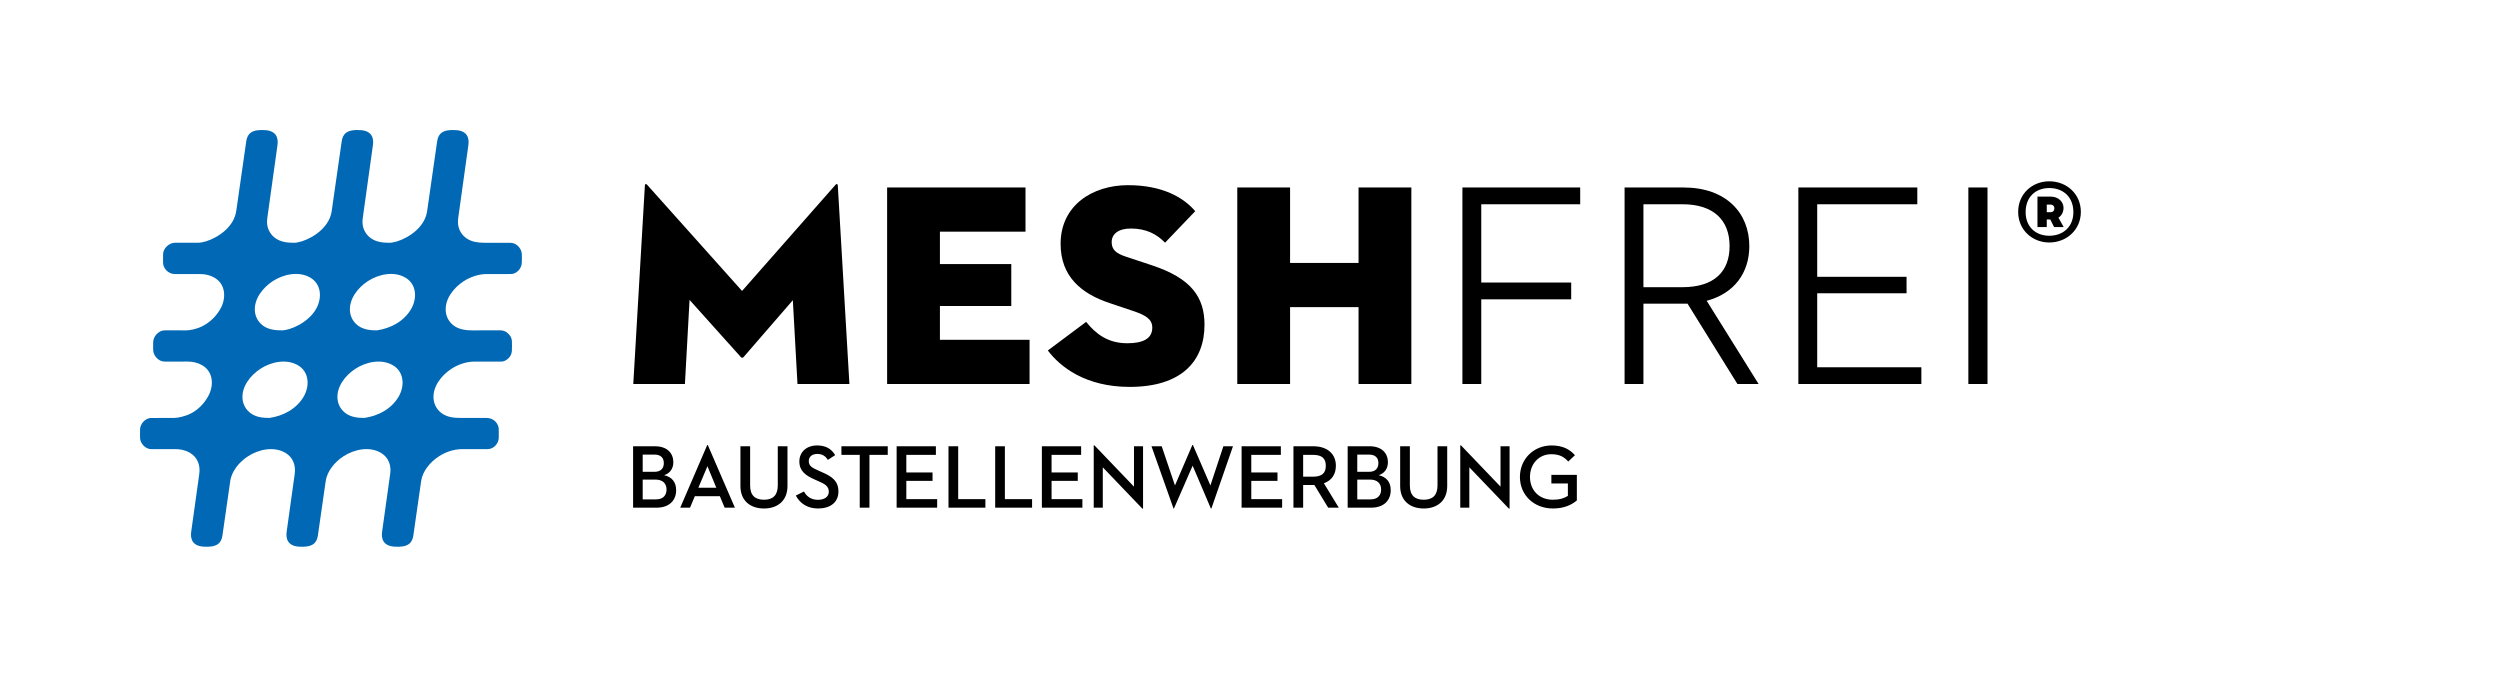 <?xml version="1.0" encoding="UTF-8" standalone="no"?>
<svg width="250px" height="70px" viewBox="0 0 250 70" version="1.1" xmlns="http://www.w3.org/2000/svg" xmlns:xlink="http://www.w3.org/1999/xlink">
    <!-- Generator: Sketch 43.2 (39069) - http://www.bohemiancoding.com/sketch -->
    <title>Artboard Copy</title>
    <desc>Created with Sketch.</desc>
    <defs></defs>
    <g id="BLOCKS-Desktop-(1600px)" stroke="none" stroke-width="1" fill="none" fill-rule="evenodd">
        <g id="Artboard-Copy">
            <rect id="Rectangle-16" fill-opacity="0" fill="#D8D8D8" x="0" y="0" width="245" height="70"></rect>
            <g id="Group-112" transform="translate(14, 13)">
                <path d="M38.007,11.864 C37.768,11.483 37.426,11.277 36.966,11.277 C36.313,11.278 35.355,11.278 34.401,11.278 L34.4,11.277 C33.801,11.269 33.177,11.195 32.661,10.839 C32.172,10.503 31.861,9.984 31.804,9.392 C31.786,9.207 31.791,9.024 31.816,8.845 L31.815,8.844 C32.195,6.1 32.793,1.805 32.834,1.535 C32.945,0.807 32.733,0.096 31.628,0.014 C30.209,-0.091 29.825,0.408 29.717,1.117 C29.705,1.197 29.135,5.164 28.722,8.052 C28.678,8.417 28.556,8.783 28.371,9.114 C27.591,10.51 25.772,11.28 24.935,11.278 C24.312,11.276 23.653,11.213 23.114,10.839 C22.626,10.503 22.316,9.984 22.259,9.392 C22.24,9.202 22.246,9.014 22.272,8.83 C22.272,8.828 22.272,8.827 22.273,8.825 C22.274,8.82 22.274,8.815 22.275,8.81 C22.655,6.064 23.247,1.804 23.289,1.535 C23.4,0.807 23.187,0.096 22.083,0.014 C20.664,-0.091 20.28,0.408 20.172,1.117 C20.16,1.197 19.589,5.167 19.177,8.055 C19.175,8.065 19.174,8.074 19.172,8.084 C19.17,8.102 19.167,8.121 19.165,8.139 C19.112,8.475 18.996,8.809 18.825,9.114 C18.046,10.51 16.227,11.28 15.39,11.278 C14.767,11.276 14.109,11.213 13.569,10.839 C13.081,10.503 12.771,9.984 12.714,9.392 C12.695,9.196 12.701,9.002 12.73,8.812 L12.729,8.812 C13.109,6.066 13.702,1.804 13.744,1.535 C13.854,0.807 13.642,0.096 12.538,0.014 C11.119,-0.091 10.735,0.408 10.627,1.117 C10.615,1.197 10.041,5.186 9.629,8.076 L9.625,8.079 C9.577,8.434 9.457,8.787 9.277,9.109 C8.495,10.504 6.67,11.274 5.832,11.272 C5.743,11.272 5.556,11.273 5.556,11.273 L3.524,11.273 C2.898,11.267 2.296,11.849 2.307,12.461 C2.312,12.728 2.312,12.995 2.308,13.262 C2.299,13.823 2.826,14.404 3.475,14.404 C3.542,14.404 3.609,14.404 3.676,14.404 L6.004,14.404 L6.005,14.404 C6.508,14.403 7.004,14.512 7.446,14.768 C8.581,15.424 8.636,16.824 8.044,17.877 C7.622,18.63 6.978,19.241 6.266,19.606 C5.661,19.917 4.985,20.037 4.6,20.037 C4.275,20.037 3.1,20.037 2.521,20.035 C2.312,20.034 2.12,20.077 1.948,20.188 C1.557,20.439 1.331,20.793 1.315,21.265 C1.308,21.497 1.308,21.731 1.316,21.965 C1.324,22.175 1.375,22.38 1.49,22.559 C1.736,22.94 2.065,23.166 2.546,23.161 C3.142,23.155 3.965,23.155 4.772,23.156 L4.772,23.159 C5.276,23.157 5.773,23.266 6.215,23.522 C7.351,24.179 7.405,25.58 6.814,26.635 C6.403,27.368 5.823,27.957 5.131,28.323 C4.506,28.653 3.766,28.797 3.369,28.796 C3.348,28.796 3.327,28.796 3.305,28.796 L3.305,28.796 C2.554,28.797 1.827,28.797 1.236,28.797 C1.136,28.797 1.032,28.794 0.936,28.816 C0.421,28.934 0.018,29.429 0.004,29.957 C-0.003,30.232 8.7696248e-05,30.507 0.005,30.783 C0.007,30.865 0.024,30.948 0.044,31.028 C0.153,31.457 0.641,31.975 1.236,31.913 C1.826,31.913 2.65,31.913 3.454,31.913 C3.988,31.898 4.517,32.005 4.985,32.276 C5.786,32.741 6.048,33.575 5.926,34.397 L5.927,34.397 C5.57,36.966 5.159,39.921 5.125,40.143 C5.014,40.872 5.226,41.582 6.33,41.664 C7.749,41.77 8.133,41.27 8.242,40.561 C8.252,40.495 8.642,37.778 9.01,35.207 C9.118,34.139 9.931,33.192 10.803,32.626 C11.864,31.937 13.379,31.609 14.53,32.276 C15.325,32.738 15.588,33.566 15.471,34.384 L15.474,34.384 C15.117,36.955 14.704,39.92 14.67,40.143 C14.559,40.872 14.772,41.582 15.875,41.664 C17.295,41.77 17.679,41.27 17.787,40.561 C17.797,40.494 18.194,37.73 18.565,35.14 C18.566,35.141 18.568,35.141 18.569,35.141 C18.702,34.1 19.5,33.179 20.353,32.625 C21.414,31.936 22.93,31.608 24.08,32.275 C24.91,32.757 25.161,33.639 25.004,34.491 C24.651,37.037 24.249,39.923 24.215,40.143 C24.104,40.872 24.317,41.582 25.421,41.664 C26.84,41.77 27.224,41.27 27.332,40.561 C27.343,40.494 27.744,37.702 28.116,35.1 C28.266,34.076 29.055,33.174 29.899,32.628 C30.532,32.218 31.326,31.936 32.109,31.915 C32.109,31.915 32.184,31.914 32.221,31.914 C32.234,31.914 34.347,31.913 34.382,31.913 C34.416,31.913 34.735,31.919 34.827,31.91 C34.917,31.9 35.009,31.884 35.095,31.854 C35.489,31.714 35.874,31.287 35.876,30.759 C35.877,30.492 35.872,30.225 35.877,29.957 C35.888,29.39 35.396,28.796 34.681,28.796 C34.006,28.796 32.044,28.793 32.044,28.793 C31.418,28.792 30.758,28.729 30.217,28.356 C29.728,28.02 29.417,27.501 29.359,26.911 C29.238,25.659 30.159,24.516 31.156,23.871 C31.813,23.447 32.642,23.159 33.452,23.158 L33.453,23.158 C34.346,23.158 35.21,23.158 35.849,23.158 C35.942,23.158 36.034,23.156 36.126,23.157 C36.29,23.158 36.441,23.111 36.58,23.029 C36.949,22.808 37.17,22.487 37.189,22.053 C37.203,21.753 37.198,21.452 37.191,21.152 C37.181,20.786 37.009,20.498 36.726,20.275 C36.524,20.115 36.295,20.034 36.03,20.035 C35.314,20.038 33.761,20.037 33.2,20.037 C32.64,20.037 31.96,19.961 31.436,19.601 C30.947,19.264 30.636,18.746 30.579,18.156 C30.457,16.904 31.378,15.762 32.376,15.117 C33.035,14.691 33.869,14.404 34.684,14.404 C35.498,14.404 36.273,14.404 36.846,14.404 C36.947,14.404 37.047,14.403 37.148,14.4 C37.293,14.396 37.429,14.353 37.553,14.28 C37.95,14.043 38.16,13.69 38.182,13.232 C38.194,12.974 38.188,12.715 38.183,12.457 C38.178,12.245 38.12,12.043 38.007,11.864 Z M16.385,26.633 C15.668,27.887 14.337,28.594 12.94,28.793 C12.301,28.793 11.654,28.729 11.113,28.356 C10.624,28.02 10.313,27.501 10.255,26.911 C10.134,25.659 11.055,24.516 12.053,23.871 C13.116,23.183 14.634,22.855 15.786,23.522 C16.922,24.179 16.984,25.584 16.385,26.633 Z M17.621,17.873 C16.839,19.269 15.015,20.039 14.176,20.037 C13.551,20.035 12.891,19.972 12.35,19.599 C11.861,19.262 11.55,18.743 11.492,18.152 C11.37,16.898 12.292,15.753 13.289,15.107 C14.352,14.419 15.871,14.09 17.023,14.758 C18.158,15.415 18.213,16.818 17.621,17.873 Z M25.882,26.633 C25.166,27.887 23.834,28.594 22.437,28.793 C21.799,28.793 21.152,28.729 20.61,28.356 C20.121,28.02 19.811,27.501 19.753,26.911 C19.631,25.659 20.553,24.516 21.55,23.871 C22.613,23.183 24.131,22.855 25.284,23.522 C26.419,24.179 26.482,25.584 25.882,26.633 Z M27.129,17.873 C26.413,19.129 25.081,19.837 23.684,20.037 C23.046,20.037 22.399,19.972 21.857,19.599 C21.368,19.262 21.057,18.743 21,18.152 C20.878,16.898 21.8,15.753 22.797,15.107 C23.86,14.419 25.379,14.09 26.531,14.758 C27.666,15.415 27.729,16.823 27.129,17.873 L27.129,17.873 Z" id="Fill-4" fill="#0068B4"></path>
                <g id="Group-111" transform="translate(49.309, 5.04)" fill="#000000">
                    <path d="M0,32.728 L2.348,32.728 C3.635,32.728 4.306,31.978 4.306,30.985 C4.306,30.127 3.844,29.648 3.101,29.477 C3.699,29.296 4.025,28.799 4.025,28.185 C4.025,27.291 3.418,26.586 2.194,26.586 L0,26.586 L0,32.728 Z M0.961,31.897 L0.961,29.919 L2.239,29.919 C2.964,29.919 3.345,30.307 3.345,30.913 C3.345,31.491 3.001,31.897 2.294,31.897 L0.961,31.897 Z M0.961,29.142 L0.961,27.417 L2.121,27.417 C2.792,27.417 3.073,27.761 3.073,28.275 C3.073,28.781 2.783,29.142 2.139,29.142 L0.961,29.142 Z M9.157,32.728 L10.181,32.728 L7.47,26.46 L7.416,26.46 L4.714,32.728 L5.693,32.728 L6.174,31.581 L8.676,31.581 L9.157,32.728 Z M7.434,28.582 L8.322,30.732 L6.527,30.732 L7.434,28.582 Z M13.091,32.809 C14.424,32.809 15.439,32.06 15.439,30.56 L15.439,26.586 L14.469,26.586 L14.469,30.506 C14.469,31.491 13.98,31.933 13.091,31.933 C12.194,31.933 11.704,31.491 11.704,30.506 L11.704,26.586 L10.734,26.586 L10.734,30.56 C10.734,32.06 11.749,32.809 13.091,32.809 Z M16.273,31.518 C16.69,32.304 17.443,32.809 18.494,32.809 C19.664,32.809 20.534,32.24 20.534,31.111 C20.534,30.073 19.909,29.63 18.975,29.215 L18.549,29.025 C17.878,28.727 17.57,28.555 17.57,28.068 C17.57,27.643 17.887,27.354 18.413,27.354 C18.902,27.354 19.238,27.553 19.474,27.95 L20.208,27.472 C19.818,26.821 19.247,26.505 18.395,26.505 C17.343,26.505 16.627,27.165 16.627,28.104 C16.627,29.061 17.252,29.513 18.159,29.91 L18.585,30.1 C19.129,30.344 19.573,30.56 19.573,31.138 C19.573,31.635 19.138,31.942 18.485,31.942 C17.851,31.942 17.37,31.644 17.089,31.111 L16.273,31.518 Z M22.665,32.728 L23.635,32.728 L23.635,27.445 L25.466,27.445 L25.466,26.586 L20.833,26.586 L20.833,27.445 L22.665,27.445 L22.665,32.728 Z M26.354,32.728 L30.407,32.728 L30.407,31.87 L27.324,31.87 L27.324,30.046 L29.945,30.046 L29.945,29.206 L27.324,29.206 L27.324,27.445 L30.28,27.445 L30.28,26.586 L26.354,26.586 L26.354,32.728 Z M31.54,32.728 L35.23,32.728 L35.23,31.87 L32.51,31.87 L32.51,26.586 L31.54,26.586 L31.54,32.728 Z M36.209,32.728 L39.899,32.728 L39.899,31.87 L37.179,31.87 L37.179,26.586 L36.209,26.586 L36.209,32.728 Z M40.878,32.728 L44.93,32.728 L44.93,31.87 L41.848,31.87 L41.848,30.046 L44.468,30.046 L44.468,29.206 L41.848,29.206 L41.848,27.445 L44.804,27.445 L44.804,26.586 L40.878,26.586 L40.878,32.728 Z M50.923,32.818 L50.996,32.818 L50.996,26.586 L50.089,26.586 L50.089,30.624 L46.136,26.496 L46.064,26.496 L46.064,32.728 L46.97,32.728 L46.97,28.691 L50.923,32.818 Z M54.042,32.809 L54.087,32.809 L55.955,28.528 L57.777,32.809 L57.831,32.809 L59.989,26.586 L59.028,26.586 L57.732,30.506 L55.982,26.46 L55.927,26.46 L54.187,30.506 L52.863,26.586 L51.839,26.586 L54.042,32.809 Z M60.85,32.728 L64.903,32.728 L64.903,31.87 L61.82,31.87 L61.82,30.046 L64.44,30.046 L64.44,29.206 L61.82,29.206 L61.82,27.445 L64.776,27.445 L64.776,26.586 L60.85,26.586 L60.85,32.728 Z M67.006,30.461 L68.13,30.461 L69.508,32.728 L70.569,32.728 L69.082,30.289 C69.853,30.009 70.279,29.395 70.279,28.537 C70.279,27.372 69.454,26.586 68.012,26.586 L66.036,26.586 L66.036,32.728 L67.006,32.728 L67.006,30.461 Z M67.006,29.63 L67.006,27.445 L67.976,27.445 C68.883,27.445 69.272,27.797 69.272,28.537 C69.272,29.269 68.892,29.63 67.976,29.63 L67.006,29.63 Z M71.457,32.728 L73.805,32.728 C75.093,32.728 75.764,31.978 75.764,30.985 C75.764,30.127 75.301,29.648 74.558,29.477 C75.156,29.296 75.483,28.799 75.483,28.185 C75.483,27.291 74.875,26.586 73.651,26.586 L71.457,26.586 L71.457,32.728 Z M72.418,31.897 L72.418,29.919 L73.696,29.919 C74.422,29.919 74.803,30.307 74.803,30.913 C74.803,31.491 74.458,31.897 73.751,31.897 L72.418,31.897 Z M72.418,29.142 L72.418,27.417 L73.579,27.417 C74.25,27.417 74.531,27.761 74.531,28.275 C74.531,28.781 74.24,29.142 73.597,29.142 L72.418,29.142 Z M79.064,32.809 C80.396,32.809 81.412,32.06 81.412,30.56 L81.412,26.586 L80.442,26.586 L80.442,30.506 C80.442,31.491 79.952,31.933 79.064,31.933 C78.166,31.933 77.677,31.491 77.677,30.506 L77.677,26.586 L76.707,26.586 L76.707,30.56 C76.707,32.06 77.722,32.809 79.064,32.809 Z M87.577,32.818 L87.649,32.818 L87.649,26.586 L86.743,26.586 L86.743,30.624 L82.79,26.496 L82.717,26.496 L82.717,32.728 L83.624,32.728 L83.624,28.691 L87.577,32.818 Z M91.983,32.809 C93.143,32.809 93.859,32.43 94.376,32.005 L94.376,29.45 L91.828,29.45 L91.828,30.307 L93.479,30.307 L93.479,31.545 C93.125,31.78 92.653,31.933 91.983,31.933 C90.577,31.933 89.689,30.958 89.689,29.657 C89.689,28.357 90.568,27.381 91.82,27.381 C92.717,27.381 93.143,27.706 93.515,28.113 L94.186,27.481 C93.678,26.912 92.989,26.505 91.847,26.505 C90.079,26.505 88.683,27.842 88.683,29.657 C88.683,31.473 90.088,32.809 91.983,32.809 L91.983,32.809 Z" id="Fill-1"></path>
                    <g id="Group-110">
                        <path d="M82.932,20.361 L84.817,20.361 L84.817,11.893 L93.811,11.893 L93.811,10.216 L84.817,10.216 L84.817,2.384 L94.71,2.384 L94.71,0.708 L82.932,0.708 L82.932,20.361 Z M101.034,12.326 L105.444,12.326 L110.434,20.361 L112.552,20.361 L107.359,12.037 C110.115,11.315 111.623,9.234 111.623,6.575 C111.623,3.251 109.302,0.708 105.038,0.708 L99.149,0.708 L99.149,20.361 L101.034,20.361 L101.034,12.326 Z M101.034,10.679 L101.034,2.384 L104.922,2.384 C108.113,2.384 109.65,4.031 109.65,6.575 C109.65,9.089 108.142,10.679 104.922,10.679 L101.034,10.679 Z M116.526,20.361 L128.827,20.361 L128.827,18.684 L118.412,18.684 L118.412,11.286 L127.347,11.286 L127.347,9.638 L118.412,9.638 L118.412,2.384 L128.421,2.384 L128.421,0.708 L116.526,0.708 L116.526,20.361 Z M133.526,20.361 L135.441,20.361 L135.441,0.708 L133.526,0.708 L133.526,20.361 Z" id="Fill-2"></path>
                        <path d="M0.019,20.361 L5.183,20.361 L5.647,11.95 L10.782,17.673 C10.869,17.759 10.956,17.759 11.043,17.673 L15.975,11.979 L16.439,20.361 L21.632,20.361 L20.471,0.506 C20.442,0.303 20.326,0.332 20.21,0.477 L10.898,11.055 L1.44,0.477 C1.324,0.332 1.208,0.303 1.179,0.506 L0.019,20.361 Z M25.403,20.361 L39.648,20.361 L39.648,15.939 L30.683,15.939 L30.683,12.557 L37.82,12.557 L37.82,8.367 L30.683,8.367 L30.683,5.13 L39.241,5.13 L39.241,0.708 L25.403,0.708 L25.403,20.361 Z M49.656,20.65 C54.878,20.65 57.141,18.049 57.141,14.436 C57.141,11.661 55.807,9.783 51.861,8.482 L49.25,7.615 C48.293,7.297 47.858,6.922 47.858,6.17 C47.858,5.39 48.496,4.812 49.772,4.812 C51.339,4.812 52.383,5.39 53.196,6.228 L56.213,3.078 C55.052,1.719 52.964,0.477 49.482,0.477 C45.972,0.477 42.752,2.471 42.752,6.344 C42.752,9.581 44.783,11.315 47.655,12.268 L49.976,13.049 C51.281,13.482 51.919,13.887 51.919,14.725 C51.919,15.823 50.991,16.285 49.424,16.285 C47.452,16.285 46.262,15.332 45.305,14.147 L41.475,17.008 C42.694,18.627 45.218,20.65 49.656,20.65 Z M72.546,8.251 L65.699,8.251 L65.699,0.708 L60.419,0.708 L60.419,20.361 L65.699,20.361 L65.699,12.673 L72.546,12.673 L72.546,20.361 L77.826,20.361 L77.826,0.708 L72.546,0.708 L72.546,8.251 L72.546,8.251 Z" id="Fill-3"></path>
                        <path d="M141.62,6.209 C143.353,6.209 144.776,4.931 144.776,3.149 C144.776,1.353 143.353,0.09 141.62,0.09 C139.902,0.09 138.507,1.353 138.507,3.149 C138.507,4.931 139.902,6.209 141.62,6.209 Z M141.62,5.535 C140.254,5.535 139.254,4.637 139.254,3.177 C139.254,1.648 140.254,0.764 141.62,0.764 C143.001,0.764 144.029,1.648 144.029,3.177 C144.029,4.637 143.001,5.535 141.62,5.535 Z M142.536,3.725 C142.888,3.5 143.043,3.121 143.043,2.742 C143.043,2.167 142.564,1.62 141.747,1.62 L140.437,1.62 L140.437,4.665 L141.367,4.665 L141.367,3.907 L141.719,3.907 L142.099,4.665 L143.057,4.665 L142.536,3.725 Z M141.367,3.177 L141.367,2.42 L141.775,2.42 C141.902,2.42 142.127,2.518 142.127,2.784 C142.127,3.107 141.902,3.177 141.775,3.177 L141.367,3.177 L141.367,3.177 Z" id="Fill-5"></path>
                    </g>
                </g>
            </g>
        </g>
    </g>
</svg>